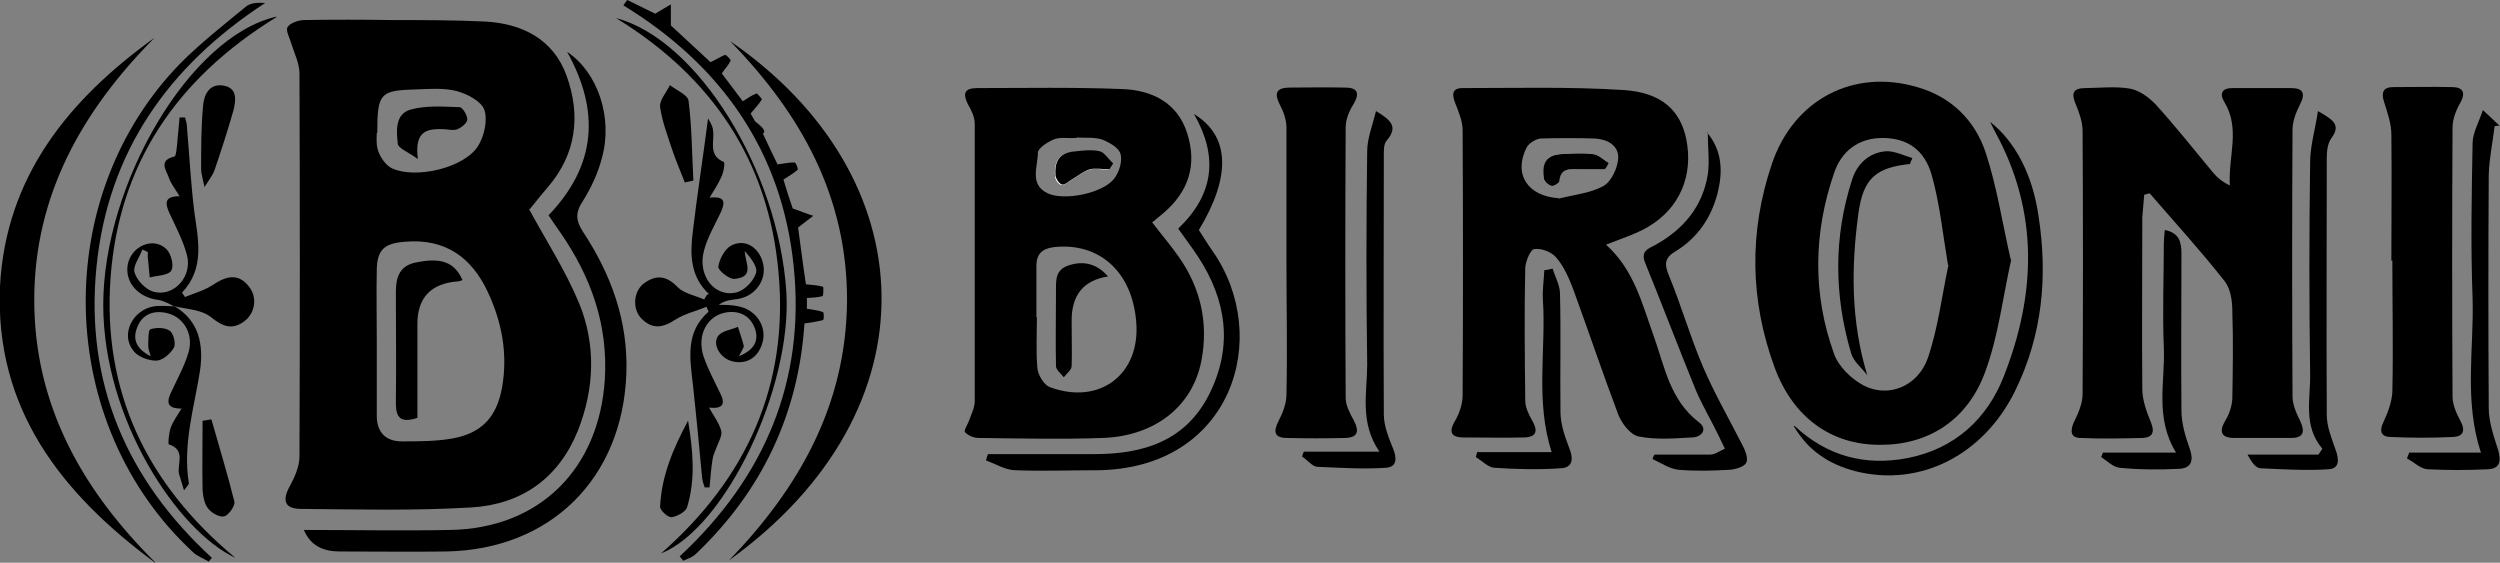 <?xml version="1.0" encoding="UTF-8"?>
<svg xmlns="http://www.w3.org/2000/svg" version="1.1" viewBox="0 0 510.9 115">
  <rect x="0" y="0" width="510.9" height="115" fill="#808080" stroke="none"/>
  <defs>
    <style>
      .cls-1 {
        fill: #fff;
      }
    </style>
  </defs>
  <!-- Generator: Adobe Illustrator 28.6.0, SVG Export Plug-In . SVG Version: 1.2.0 Build 709)  -->
  <g>
    <g id="uuid-fa6296ed-b81b-45c2-9491-f524bc9a3487">
      <path d="M108.1,42.7c3.4,6.3,7.5,12.6,10.3,19.4,3.4,8.4,3.1,17.3-.3,25.9-3.9,9.7-11.5,15.1-21.8,15.7-11.6.7-23.2.4-34.8.3-3.3,0-3.9-1.7-2.3-4.6,1-1.8,2-4.1,2-6.1.1-26.1.1-52.2,0-78.3,0-2.1-1.1-4.2-1.7-6.2-.3-1.1-1.2-2.6-.7-3.3.5-.8,2-1.3,3.2-1.4,6-.1,12-.1,18,0,6.4,0,12.7,0,19.1.3,7.6.4,14,3.6,16.7,11.1,2.9,8.1,2,15.9-3.8,22.7-1.4,1.6-2.7,3.3-3.7,4.5h0ZM77,69.7h0v14.2c0,.4,0,.7,0,1.1,0,3.3,1.8,5.2,5.1,5.2,3.5,0,7,0,10.4-.6,6-1.1,9-4.4,10.1-10.4,1.2-6.8,0-13.3-2.9-19.5-3.3-7.1-8.7-11-16.9-10.3-4.1.3-5.7,1.5-5.8,5.6-.1,5,0,9.9,0,14.9h0ZM77,27.2c0,.5-.2,2.3.3,3.7.5,1.4,1.6,2.9,2.8,3.5,4.8,2.2,14.5,0,17.5-4.4,1.3-2,2.1-5.3,1.4-7.5-.6-1.8-3.5-3.3-5.7-3.9-2.8-.7-5.9-.4-8.9-.3-6.7.2-7.3.9-7.3,8.8h0Z"/>
      <path d="M235.5,45.5c1.9,2.5,3.8,4.7,5.4,7,4.5,6.4,6.1,13.6,4.6,21.3-1.8,9.2-9.4,15.3-20.1,15.7-8.5.3-17,.1-25.4,0-1,0-2.2-.5-2.8-1.2-.3-.3.6-1.6.9-2.5.4-1.2,1.1-2.5,1.1-3.8,0-18.9,0-37.8,0-56.7,0-1.4-.7-2.8-1.4-4-1.1-2.2-.7-3.3,1.9-3.3,9.9,0,19.7-.2,29.6.2,6,.2,11.3,2.7,13.3,9,2.1,6.5.3,12-4.9,16.4-.7.6-1.3,1.1-2.3,1.9h0ZM211.9,64.8c0,3.5-.2,7,.1,10.4.1,1.4,1.3,3.4,2.5,3.9,10.2,3.8,18.6-2.6,17.7-13.3-.8-10.2-7.5-16.3-16.8-15.3-2.5.3-3.6,1.5-3.6,3.8v10.5h0ZM220,28.2h0c-1.5.1-3.1-.2-4.4.2-1.4.5-3.5,1.9-3.5,2.8,0,2.8-1.8,6.5,2,8.3,3.4,1.6,11.3,0,13.6-3,1-1.3,1.7-3.5,1.3-5-.3-1.3-2.3-2.4-3.8-3-1.6-.5-3.4-.3-5.2-.4h0Z"/>
      <path d="M328.2,50c5.8,5.2,7.4,12.2,9.8,18.8,2.2,6.2,3.3,13,9.2,17.5,1.9,1.4.5,3.1-1.5,3.1-3.6.2-7.3.5-10.8-.2-1.7-.3-3.5-2.7-4.2-4.5-3.2-8.5-6.1-17.1-9.2-25.6-.9-2.3-1.9-4.7-3.5-6.5-.9-1.1-3-1.9-4.4-1.7-.8,0-1.8,2.4-1.9,3.8-.2,9.1-.1,18.1,0,27.2,0,1.3.7,2.8,1.4,4,1.2,2.1,1,3.4-1.6,3.5-4.1.1-8.2,0-12.4,0-2.3,0-3.2-.9-1.8-3.3.9-1.5,1.5-3.3,1.6-5,.1-18.2.1-36.3,0-54.5,0-1.8-.8-3.7-1.5-5.5-.7-1.8-.7-3.1,1.5-3.1,11,0,22-.3,32.9.4,7.8.5,11.6,4.2,12.8,10,1.5,7.4-1.3,14.1-7.7,17.9-2.5,1.5-5.4,2.4-8.7,3.7h0ZM318.5,40.6c3.1-.8,6.5-1.1,9.2-2.6,1.6-.9,2.9-3.7,3-5.7.1-2.7-2.4-3.9-4.9-4-3.6-.1-7.2-.1-10.8,0-1,0-2.5.9-3,1.8-2.8,5.5.2,10,6.5,10.4h0Z"/>
      <path d="M438.2,39.7c-.1,1.6-.3,3.1-.4,4.7,0,11.7-.1,23.4,0,35.1,0,2.3.9,4.7,1.8,6.9.8,2,.2,3-1.7,3.1-4.2.1-8.5.2-12.7,0-2,0-2.2-1.3-1.4-3.2.9-1.8,1.8-3.8,1.8-5.8.1-17.9.1-35.8,0-53.7,0-1.9-.7-3.8-1.4-5.5-1-2.3-.5-3.3,2-3.3s6.1-.4,9,.1c1.9.3,3.8,1.7,5.2,3.1,4.1,4.5,7.9,9.3,11.8,14,.9,1.1,2,2,3.5,2.7-.4-5.8,2.2-11.5-1.1-17-1.1-1.8-.5-2.9,1.6-2.9,4,0,8,0,12,0,2.5,0,3,1.1,1.8,3.4-.8,1.6-1.5,3.4-1.5,5.1-.1,18.1-.1,36.3,0,54.5,0,1.7.8,3.5,1.6,5.1,1,2.2.6,3.4-1.9,3.4-3.9,0-7.7,0-11.6,0-2.7,0-3.2-1.3-1.8-3.6.8-1.3,1.3-2.9,1.4-4.4.1-6,.2-11.9,0-17.9,0-2.2-.4-4.8-1.7-6.3-4.8-6.1-10.1-11.9-15.2-17.8-.4.1-.7.2-1.1.3h0Z"/>
      <path d="M411,53.1c-1.7,7.7-2.6,15.4-5.2,22.6-3.6,10.2-11.8,15.3-21.7,15.2-9.8,0-17.6-5.5-21.4-15.7-5.1-13.8-5.3-27.8-.6-41.7,4.5-13.3,16.8-19.5,29.7-15.7,7,2,11.8,6.8,14,13.4,2.3,7,3.4,14.4,5.1,21.8h0ZM398.1,54.2c-1.1-6.6-1.7-12.6-3.3-18.3-1.5-5.4-5.1-7.6-9.8-7.7-5.2-.1-8.7,2.7-10.2,7.2-4.2,12.2-4.4,24.7,0,36.9.9,2.6,3.6,5.2,6.1,6.5,5.1,2.6,11.1.1,13.1-5.7,2.1-6.2,2.9-13,4.2-19h0Z"/>
      <path d="M488.7,53.3c0-8.6.1-17.2,0-25.8,0-2.2-.8-4.5-1.5-6.7-.6-1.9-.2-3,1.9-3,4,0,8-.1,12,0,2.1,0,2.9,1,1.7,3.2-.9,1.5-1.6,3.4-1.6,5.1-.1,18.3-.1,36.6,0,54.9,0,1.7.8,3.5,1.6,5,1.1,2,.6,3.2-1.5,3.3-4.2.2-8.5.2-12.7,0-1.9,0-2.5-1.1-1.5-3.1.9-1.9,1.7-4.1,1.8-6.1.2-8.9,0-17.9,0-26.9h0Z"/>
      <path d="M262.9,53.3c0-9.1,0-18.2,0-27.2,0-1.6-.6-3.3-1.4-4.8-1.1-2.2-.7-3.3,1.8-3.4,3.9,0,7.7-.1,11.6,0,2.4,0,3.1,1,1.7,3.4-.9,1.4-1.6,3.1-1.6,4.8-.1,18.4-.1,36.8,0,55.2,0,1.6.9,3.2,1.7,4.7,1.1,2.1.8,3.4-1.7,3.5-4,.1-8,.1-12,0-2.5,0-2.9-1.2-1.7-3.5.9-1.7,1.6-3.6,1.6-5.4.2-9.1,0-18.2,0-27.2h0Z"/>
      <path d="M62.1,108.3c10.1,0,20,.2,29.9,0,18.2-.3,30.4-12.4,31.6-30.7.7-11.2-2.8-21-9.1-30.1-.8-1.1-1.5-2.2-2.4-3.5,9.7-10.1,10.6-21.2,3.8-33.4,6.3,4.2,9.4,13.5,7.1,21.7-.8,3.1-2.2,6.1-3.9,8.8-1.6,2.4-1.4,4,0,6.2,5.8,8.8,9.3,18.3,8.9,29.1-.8,21.3-15.4,35.9-36.8,36.3-7.2.1-14.5,0-21.7,0-3.4,0-6-1.1-7.4-4.4h0Z"/>
      <path d="M31.7,115C12.6,100.9-1.1,83.6,0,58.5,1.2,36,14.1,20.3,31.6,7.7,16.8,22.6,7,39.9,7,61.3c0,21.5,9.8,38.8,24.7,53.6h0Z"/>
      <path d="M149.2,8.4c40.1,27.6,42.5,75.3-.2,106.1,14.3-14.8,23.9-31.7,24.1-52.9.1-21.4-9.4-38.3-23.9-53.2Z"/>
      <path d="M144.9,60.1c-3.9-3.6-3.9-8.2-3.3-12.9.9-7.6,2.1-15.2,3.1-23,.3.6.9,1.4,1,2.3.4,2.3-1.1,5.2,2.2,6.6.3.1,0,2.1-.5,3.1-.6,1.3-1.4,2.6-2.4,4.2,3.4-.4,3.2,1.1,2.2,3.2-1.2,2.5-2.6,4.9-3.3,7.5-1.5,5.2,2.2,9.9,6.8,8.6,1.6-.5,3.3-2.3,3.8-3.9.4-1.3-1.1-3.1-2.3-4.5.1,2.5,2.1,5.3-2.1,5.7-1.1.1-3.4-1.8-3.3-2.5.2-1.5,1.3-3.6,2.6-4.3,2.8-1.5,5.7.3,6.5,3.5.9,3.3-1.4,6.8-5.1,7.4-1.3.2-2.6.2-3.9,1.2,1.3,0,2.7,0,4,.3,3.6.7,5.9,4.1,4.9,7.5-.9,3.1-3.4,4.5-6.3,3.7-2.4-.7-4-3.5-2.7-5.2.8-1,2.6-1.2,4-1.8.4,1.3.9,2.6,1.2,3.9,0,.4-.4.9-1,2.1,3.2-1.3,4.1-3.2,3.3-5.6-.9-2.5-2.9-3.7-5.6-3.4-4.1.5-6.4,4.6-4.9,9.1.9,2.6,2.2,5,3.4,7.5,1.1,2.2.5,3.2-2.3,2.9,1,1.8,2.1,3.2,2.5,4.8.2,1-.6,2.3-1,3.4-.3.8-.7,1.6-.8,2.5-.3,1.8-.4,3.7-.6,5.6h-1c-.2-.6-.4-1.2-.5-1.8-.6-6.4-1.2-12.8-1.9-19.2-.6-5.3-1.6-10.7,3.2-14.9-.1-.3-.3-.7-.4-1-2.2.9-4.5,1.4-6.5,2.7-2.6,1.7-4.8,1.9-7-.5-1.7-2-1.4-5.4.7-7,2.5-1.8,4.6-1.6,6.9.8,1.3,1.3,3.6,1.7,5.4,2.5.2-.3.4-.7.6-1h0Z"/>
      <path d="M240.8,46.7c7.3-7,8.2-14.7,3.2-23.4,7.4,4.5,7.6,12.8,1,23.7.9,1.4,1.8,2.9,2.8,4.3,12.3,17.6,4,44.6-23.7,44.8-5.5,0-11,.2-16.5,0-2.1,0-4.1-1.3-6.1-2,.1-.4.2-.8.4-1.3,7.3,0,14.5,0,21.8,0,10,0,18.6-2.7,23.4-12.2,4.9-9.8,3.6-19.2-2.3-28.2-1.2-1.8-2.4-3.4-3.9-5.5h0Z"/>
      <path d="M139,113.6c17.3-16.1,25.6-35.8,23.2-59.2-2.4-23.4-14.7-41-34.8-53.3.3-.4.5-.8.8-1.1,2,1,4.1,2,5.7,2.8,1.1-.7,2.2-1.3,3.2-1.9v4.3c2.4,2.2,5.4,5,8.1,7.5,1.1-.5,2-1.1,3-1.5.2,0,1.2,1,1.1,1.2-.4.9-1.1,1.6-1.8,2.6,1.3,1.7,2.8,3.7,4.3,5.7.9-.6,1.8-1.2,2.8-1.6.2,0,1.1,1.1,1.1,1.2-.6,1-1.4,1.8-2.3,2.9.2.4.6,1,.9,1.6,1.7,1.3,2.3,2.1,1.6,2.5,1,2.2,2.1,4.4,3,6.3,1.3-.2,2.4-.4,3.5-.4.2,0,.8,1.3.6,1.5-.8.7-1.8,1.3-2.9,2,.6,2,1.3,4.2,1.9,5.9,1.7.6,2.9,1.1,4.2,1.5-1,.8-2,1.5-3.1,2.4.5,3.6,1,7.7,1.6,11.6,1.2.1,2.4.2,3.5.5.1,0,.1,1.8-.1,1.9-.9.3-1.9.3-3.2.4v2.2c1.2.2,2.3.3,3.3.7.2,0,.2,1.6,0,1.6-1.1.3-2.3.5-3.8.7-1.2,18.3-8.6,34.2-22.2,47.1-.7.7-1.7,1-2.6,1.4-.2-.3-.4-.6-.7-.9h0Z"/>
      <path d="M492.3,92.5h14.7c-3.5-10.7-1.4-21.2-1.7-31.5-.4-10.5-.2-21.1,0-31.7,0-2.1,1.2-4.1,2.1-6.8,1.5,1.4,2.5,2.3,3.4,3.2-.3,0-.7,0-1,.1-.4,3.3-1.1,6.6-1.2,9.9-.1,15.9-.1,31.8,0,47.7,0,2.8,1,5.7,1.9,8.5.7,2.3.4,3.9-2.1,4-4.1.2-8.2.2-12.3,0-1.5-.1-2.8-1.5-4.2-2.2.1-.3.2-.7.4-1h0Z"/>
      <path d="M474.6,91.7c-4-4.7-2.4-10.2-2.5-15.3-.2-14.4-.2-28.8,0-43.2,0-3.3,1-6.6,1.6-10.5,3.1,1.8,4.8,2.8,2.7,5.6-.7,1-.9,2.5-.9,3.9,0,17.5-.1,35,0,52.6,0,2.4,1,4.8,1.8,7.1.7,1.9.9,3.9-1.5,4-4.6.3-9.2,0-13.8-.2-1,0-1.9-1.3-2.7-2.8h14.5c.2-.3.4-.6.6-.9h0Z"/>
      <path d="M366.7,87c6.6,6.2,14.4,8.3,23.2,6.6,9.6-1.9,16.2-8,19.6-16.7,6.6-16.8,7.2-33.6-1.8-50-.3-.5-.5-1-1-2,5.1,4,8.7,10.8,9.9,19.3,1.9,12.3.8,24.3-4.8,35.7-6.5,13.2-19.5,19.7-32.6,16.4-5.4-1.4-9.7-4.2-12.6-9.2h0Z"/>
      <path d="M348.8,27c3.2,3.8,3.3,8.1,2.2,12.5-1.3,5-4.1,9.1-8.5,11.8-2.4,1.4-2.4,2.7-1.4,5.1,2.5,6.1,4.3,12.4,6.9,18.5,2.3,5.4,5.3,10.6,8,15.9.6,1.1,1.3,2.8.9,3.7-.4.9-2.2,1.4-3.4,1.5-3.5.2-7,.3-10.5,0-1.8-.2-3.6-1.4-5.3-2.2.1-.3.2-.6.4-.9,3.8,0,7.6,0,11.4,0,1,0,2-.8,3-1.2-.5-1-.9-1.9-1.4-2.9-1.5-3.1-3.3-6.1-4.6-9.2-3.5-8.6-6.8-17.3-10.3-25.9-1-2.4.7-2.9,2-3.6,5.8-3.2,9.7-7.8,10.8-14.4.4-2.7,0-5.6,0-8.6h0Z"/>
      <path d="M266.5,92.3h15.4c-4.1-6-2.5-12-2.5-17.8-.2-14.5-.2-29.1,0-43.6,0-2.6,1.1-5.3,1.8-8.2,3.2,1.9,4.5,3.3,2.2,6-.7.8-.6,2.3-.6,3.5,0,17.5-.1,35,0,52.5,0,2.3,1,4.8,1.9,7,.8,2,.8,3.8-1.6,3.9-4.6.3-9.2,0-13.8-.2-1.1,0-2.1-1.4-3.2-2.1.1-.4.2-.7.4-1.1h0Z"/>
      <path d="M35.8,62.7c-1.1-.5-2.2-1.2-3.4-1.4-4.1-.5-6.9-3.5-6.3-7.2.7-3.8,5.2-5.8,7.9-3.2,1,1,1.6,3.4,1,4.4-.6,1-2.9,1-4.4,1.4-.1-1.4-.3-2.8-.4-4.2,0-.3,0-.7,0-1-.4-.2-.7-.3-1.1-.5-.6,1.6-2,3.4-1.6,4.7.5,1.6,2.2,3.4,3.8,3.9,4.1,1.2,8.1-3,6.9-7.5-.8-3-2.3-5.8-3.6-8.6-.9-2-1-3.4,2.1-3.4-.9-1.5-1.8-2.6-2.2-3.8-.5-1.5-2.2-3.5,1.1-4.3.4,0,.5-1.7.6-2.6.2-1.8.3-3.6.5-5.4.4,0,.8,0,1.1,0,.2.6.4,1.3.4,1.9.5,5.8.8,11.6,1.5,17.3.8,5.8,2.2,11.6-2.5,16.6.2.3.4.6.6.9,2-.8,4.1-1.4,5.9-2.6,3-2,5.3-2,7.2.5,1.7,2.1,1.3,5.3-.9,7-2.5,1.9-4.4,1.2-6.9-.8-2-1.6-5.1-1.6-7.8-2.3h0c0,0,0,0,0,0Z"/>
      <path d="M42.7,114.8c-1.1-.7-2.4-1.1-3.3-2-28.2-26.1-29.3-72.6-2.4-100,4.1-4.1,8.7-7.7,13.2-11.4.9-.8,2.3-.9,4-.8C34.4,13.5,22,31.1,19.7,54.7c-2.3,23.6,6.2,43.3,23.6,59.3-.2.2-.4.5-.7.8h0Z"/>
      <path d="M429.7,92.5h15c-4.4-7.2-2.2-14.4-2.5-21.5-.3-7.1,0-14.2,0-21.2,0-.8.1-1.7.2-2.8,3,.6,3.4,2.5,3.4,4.9,0,10.7-.1,21.4,0,32,0,2.6.8,5.3,1.7,7.8.8,2.3.4,3.9-2,4.1-4.1.2-8.2.2-12.3-.2-1.3-.1-2.6-1.4-3.8-2.2.1-.3.3-.7.4-1h0Z"/>
      <path d="M302,92.4h15.1c-3.4-10.6-1.1-21-1.8-31.2-.1-2,.2-4,.3-6,.6,0,1.1-.2,1.7-.3.5,1.7,1.5,3.4,1.5,5.1.2,8.1,0,16.1.1,24.2,0,2.5.9,5,1.8,7.4.9,2.2.7,4-1.8,4.1-4.5.3-9,.2-13.4-.1-1.3,0-2.6-1.4-3.9-2.2.1-.4.2-.7.3-1.1h0Z"/>
      <path d="M35.7,62.6c5,3,5.9,7.8,5.2,13-1.2,7.7-3.6,15.2-2.3,23.2,0,.2-.4.6-1,1.4-.4-1.4-.7-2.3-1-3.3-.5-2,1.5-4.9-2.1-6.1-.2,0,0-2.3.4-3.4.4-1.2,1.3-2.4,2.2-3.9-3.3,0-3-1.6-2-3.6,1.2-2.6,2.6-5.1,3.4-7.8,1.2-3.9-1.1-7.6-4.8-8.2-2.7-.5-4.8.6-5.7,3.1-.9,2.3-.2,4.3,2.8,5.8-.3-1-.5-1.5-.5-2,0-1.2,0-3.3.4-3.5,1.2-.4,3-.4,4,.3.8.6,1.3,2.7.8,3.5-.7,1.2-2.3,2.6-3.6,2.6-1.6,0-3.8-.8-4.7-2.1-2.6-3.3-.1-8.3,4.3-9,1.4-.2,3,0,4.5,0h0c0,0,0,0,0,0Z"/>
      <path d="M56.5,3.5c-20.5,12.6-32.2,30.1-33.9,53.2-1.7,23.2,7.3,42.2,25.5,57.3-11.7-5.4-27-28.2-27-51.7,0-24.6,17.6-54.9,35.4-58.9Z"/>
      <path d="M135.2,113c17.4-15.3,26-34.3,23.9-57.3-2-22.8-13.6-40-33.2-52,16.7,4.4,33.2,31.2,34.8,56,1.2,19.4-12.4,48.1-25.6,53.4Z"/>
      <path d="M41.8,38.3c-.4-2-.7-2.9-.7-3.7,0-4.3,0-8.6.4-13,.2-2.3,1.3-4.6,4.2-4.1,2.9.5,2.5,3.1,2,5.1-1.2,4.2-2.5,8.2-3.9,12.3-.3.8-.9,1.6-2,3.3h0Z"/>
      <path d="M140.6,85.9c1,6,1.6,12-.2,17.8-.3.9-2.1,1.9-3.2,2-.8,0-2.4-1.5-2.3-2.2.3-6.3,2.7-11.9,5.7-17.5h0Z"/>
      <path d="M43.2,85.7c1.6,5.6,3.3,11.2,4.7,16.8.2.8-1.1,2.7-2,3-.9.3-2.6-.6-3.3-1.5-.8-.9-1.1-2.5-1.2-3.8-.1-4.7,0-9.4,0-14.2l1.8-.3h0Z"/>
      <path d="M140,37.4c-.9-2.3-1.9-4.6-2.7-7-.9-2.8-2-5.6-2.4-8.5-.2-1.4,1.3-3,2-4.5,1.3,1,3.6,2,3.8,3.1.7,5.4.7,10.9,1,16.4-.6.1-1.2.3-1.8.4h0Z"/>
      <path class="cls-1" d="M226.7,34.6l.7-1.1c-.9-.9-1.7-2.3-2.8-2.5-1.8-.4-3.7,0-5.6.1-2.9.3-3.6,2.4-3.4,4.9,0,.7.7,1.7,1.3,1.8.5.2,1.3-.6,2-1,1.2-.7,2.4-1.7,3.7-2.1,1.2-.4,2.6,0,4,0h0Z"/>
      <path class="cls-1" d="M328,34.6c.3-.5.5-.9.8-1.3-1.1-.6-2.1-1.7-3.2-1.8-2.2-.3-4.5-.1-6.7,0-3.3.1-3.7,2.4-3.4,5,0,.6,1,1.3,1.6,1.5.4.1,1.6-.6,1.6-1,.1-2.7,2-2.4,3.8-2.4,1.8,0,3.7,0,5.5,0h0Z"/>
      <path d="M94.6,57.2c-.3.1-.7.3-1,.3-5.5.4-8.3,3.3-8.3,8.7v19.2c-3.4,1.1-4.4,0-4.4-3,.1-7.6,0-15.2,0-22.8,0-3,.8-5.4,4.3-6,5-1,7.7,0,9.3,3.6h0Z"/>
      <path d="M85.4,32.5c-2.1-1.5-4-2.2-4.1-3.1-.3-2.6-.6-6.1,2.6-7,3.2-.9,6.6-.6,10-.5.6,0,1.6,1.6,1.6,2.5,0,.7-1.1,1.6-2,2-.7.3-1.7.1-2.6,0-3.3-.1-6.3,0-5.5,6.1h0Z"/>
      <path d="M226.4,56.5c-5,.8-7.4,3.8-7.4,9s.1,6.2,0,9.3c0,.8-1,1.5-1.6,2.3-.6-.8-1.6-1.5-1.6-2.3-.1-5.1,0-10.2,0-15.2,0-2.3-.2-4.5,2.7-5.4,3.1-1,5.9-.2,8.1,2.5h0Z"/>
      <path d="M226.7,34.6c-1.3,0-2.8-.3-4,0-1.3.4-2.5,1.4-3.7,2.1-.7.4-1.5,1.2-2,1-.6-.2-1.2-1.2-1.3-1.8-.2-2.5.5-4.5,3.4-4.9,1.9-.2,3.8-.5,5.6-.1,1,.2,1.8,1.6,2.8,2.5l-.7,1.1h0Z"/>
      <path d="M328,34.6c-1.8,0-3.7,0-5.5,0-1.7,0-3.6-.3-3.8,2.4,0,.4-1.2,1.1-1.6,1-.7-.2-1.5-.9-1.6-1.5-.4-2.6.1-4.8,3.4-5,2.2-.1,4.5-.3,6.7,0,1.1.1,2.1,1.2,3.2,1.8-.3.5-.5.9-.8,1.3h0Z"/>
      <path d="M390.5,33.5c-7.1.7-9.7,2.9-10.7,10-1.5,11-1.6,22,1.8,33.2-1.1-1.5-2.8-2.8-3.3-4.5-3.5-11.8-3.6-23.8.2-35.5,1-3.2,3.5-5.6,7.1-5.8,1.7,0,3.5.9,5.2,1.4-.1.4-.3.7-.5,1.1h0Z"/>
    </g>
  </g>
</svg>